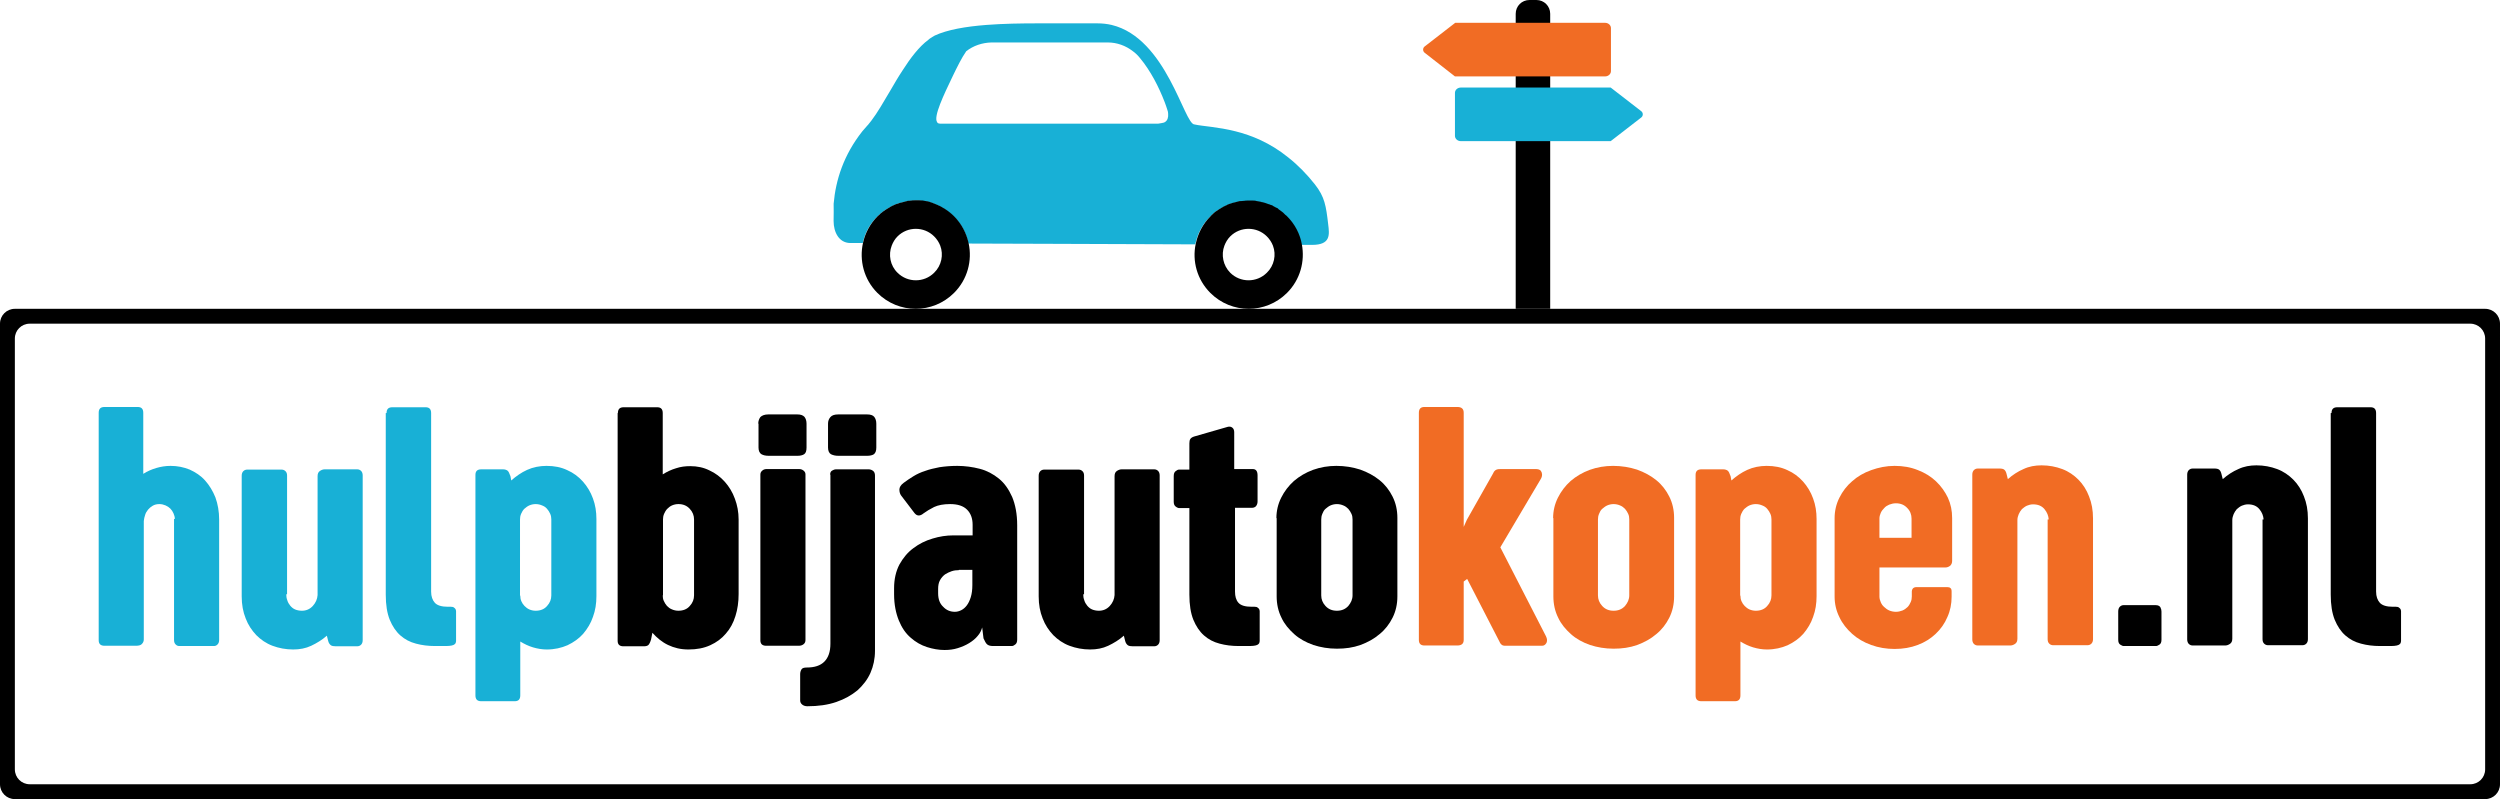 <?xml version="1.0" encoding="UTF-8"?> <!-- Generator: Adobe Illustrator 23.0.1, SVG Export Plug-In . SVG Version: 6.00 Build 0) --> <svg xmlns="http://www.w3.org/2000/svg" xmlns:xlink="http://www.w3.org/1999/xlink" version="1.1" id="Layer_1" x="0px" y="0px" viewBox="0 0 942.3 301.2" style="enable-background:new 0 0 942.3 301.2;" xml:space="preserve"> <style type="text/css"> .st0{fill:#18B0D6;} .st1{fill:#F16C24;} </style> <g> <g> <path class="st0" d="M65.9,195.6c0-0.7-0.2-1.4-0.5-2.1c-0.3-0.7-0.7-1.3-1.2-1.8c-0.5-0.5-1.1-0.9-1.8-1.2 c-0.7-0.3-1.5-0.5-2.3-0.5c-1,0-1.8,0.2-2.5,0.6c-0.7,0.4-1.3,0.9-1.8,1.5c-0.5,0.6-0.9,1.3-1.1,2c-0.3,0.8-0.4,1.5-0.5,2.3V241 c0,0.6-0.2,1.2-0.7,1.7c-0.4,0.5-1.2,0.7-2.3,0.7H39.4c-1.5,0-2.2-0.7-2.2-2.1v-85.7c0-1.5,0.7-2.2,2.2-2.2h12.5 c1.4,0,2.1,0.7,2.1,2.2v23c1.6-1,3.2-1.7,4.9-2.2c1.7-0.5,3.5-0.8,5.4-0.8c2.6,0,5,0.5,7.2,1.4c2.2,1,4.2,2.3,5.8,4.1 c1.6,1.8,2.9,3.9,3.9,6.4c0.9,2.5,1.4,5.3,1.4,8.3v45.4c0,0.7-0.2,1.3-0.6,1.7c-0.4,0.4-0.8,0.6-1.4,0.6h-13c-0.6,0-1-0.2-1.4-0.6 c-0.4-0.4-0.6-0.9-0.6-1.7V195.6z"></path> <path class="st0" d="M107.9,224c0,0.8,0.1,1.5,0.4,2.3c0.2,0.7,0.6,1.4,1.1,2s1.1,1.1,1.8,1.4c0.7,0.3,1.6,0.5,2.6,0.5 c1.6,0,3-0.6,4.1-1.8c1.1-1.2,1.7-2.6,1.8-4.1v-44.8c0-1,0.3-1.6,0.9-2c0.6-0.4,1.2-0.6,1.8-0.6h12.2c0.6,0,1.1,0.2,1.5,0.6 c0.4,0.4,0.6,1,0.6,1.7v62.1c0,0.7-0.2,1.3-0.6,1.7c-0.4,0.4-0.9,0.6-1.5,0.6h-8c-0.8,0-1.5-0.1-1.9-0.4c-0.4-0.3-0.8-0.8-1-1.6 l-0.5-2c-1.8,1.6-3.8,2.8-5.9,3.8c-2.1,1-4.4,1.4-6.8,1.4c-2.8,0-5.4-0.5-7.8-1.4c-2.4-0.9-4.4-2.3-6.1-4c-1.7-1.8-3.1-3.9-4-6.3 c-1-2.5-1.5-5.2-1.5-8.3v-45.5c0-0.7,0.2-1.3,0.6-1.7c0.4-0.4,0.9-0.6,1.5-0.6h12.9c0.6,0,1.1,0.2,1.5,0.6 c0.4,0.4,0.6,0.9,0.6,1.7V224z"></path> <path class="st0" d="M145.7,155.7c0-1.5,0.7-2.2,2.2-2.2h12.5c1.4,0,2.1,0.7,2.1,2.2V223c0,1.8,0.5,3.2,1.4,4.2 c0.9,1,2.6,1.5,4.9,1.5h1.2c0.5,0,0.9,0.1,1.1,0.3c0.3,0.2,0.5,0.4,0.6,0.6c0.1,0.2,0.2,0.5,0.2,0.8c0,0.3,0,0.5,0,0.7v10.3 c0,0.2,0,0.5-0.1,0.7c0,0.3-0.2,0.5-0.4,0.7c-0.2,0.2-0.6,0.4-1.1,0.5s-1.2,0.2-2.1,0.2h-4.2c-2.6,0-5-0.3-7.2-0.9 c-2.3-0.6-4.2-1.6-5.9-3.1s-3-3.5-4-5.9c-1-2.5-1.5-5.6-1.5-9.5V155.7z"></path> <path class="st0" d="M179.2,179c0-1.4,0.7-2.1,2.2-2.1h8.2c0.7,0,1.3,0.2,1.7,0.5c0.4,0.3,0.7,1,1.1,2.1l0.3,1.6 c1.8-1.6,3.8-3,6-4c2.2-1,4.7-1.5,7.3-1.5c2.9,0,5.5,0.5,7.8,1.6c2.3,1,4.3,2.5,5.9,4.3s2.9,3.9,3.8,6.4c0.9,2.4,1.3,5,1.3,7.7 v29.1c0,2.8-0.4,5.4-1.3,7.8c-0.8,2.4-2.1,4.5-3.7,6.4c-1.6,1.8-3.6,3.2-5.9,4.3c-2.3,1-4.9,1.6-7.8,1.6c-1.8,0-3.5-0.3-5.2-0.8 c-1.7-0.5-3.3-1.3-4.8-2.2v20.3c0,1.5-0.7,2.2-2.1,2.2h-12.6c-1.5,0-2.2-0.7-2.2-2.2V179z M196.1,224.5c0,0.7,0.1,1.4,0.4,2.1 c0.3,0.7,0.7,1.3,1.2,1.8c0.5,0.5,1.1,1,1.8,1.3s1.5,0.5,2.4,0.5c1.8,0,3.3-0.6,4.3-1.8c1.1-1.2,1.6-2.5,1.6-4v-28.6 c0-0.7-0.1-1.4-0.4-2.1c-0.3-0.7-0.7-1.3-1.2-1.9c-0.5-0.6-1.1-1-1.9-1.3c-0.7-0.3-1.5-0.5-2.4-0.5c-0.9,0-1.7,0.2-2.4,0.5 c-0.7,0.3-1.3,0.8-1.9,1.3c-0.5,0.5-0.9,1.2-1.2,1.9c-0.3,0.7-0.4,1.4-0.4,2.1V224.5z"></path> <path d="M232.9,155.7c0-1.5,0.7-2.2,2.2-2.2h12.6c1.4,0,2.1,0.7,2.1,2.2v23.1c1.6-1,3.3-1.8,5-2.3c1.8-0.6,3.5-0.8,5.4-0.8 c2.6,0,5,0.5,7.2,1.6c2.2,1,4.2,2.5,5.8,4.3s2.9,3.9,3.8,6.4c0.9,2.4,1.4,5,1.4,7.8v28.1c0,3-0.4,5.8-1.2,8.3 c-0.8,2.6-2,4.8-3.6,6.6c-1.6,1.9-3.5,3.3-5.9,4.4s-5.1,1.6-8.2,1.6c-2.9,0-5.4-0.6-7.7-1.7c-2.3-1.1-4.2-2.7-5.9-4.6l-0.5,2.5 c-0.3,1.1-0.7,1.8-1,2.1c-0.3,0.3-0.9,0.5-1.7,0.5h-7.7c-1.5,0-2.2-0.7-2.2-2.1V155.7z M249.8,224.4c0,0.7,0.1,1.5,0.4,2.1 c0.3,0.7,0.7,1.3,1.2,1.9c0.5,0.5,1.1,1,1.9,1.3c0.7,0.3,1.5,0.5,2.4,0.5c1.8,0,3.3-0.6,4.3-1.8c1.1-1.2,1.6-2.5,1.6-4v-28.6 c0-1.5-0.5-2.8-1.6-4c-1.1-1.2-2.5-1.8-4.3-1.8c-0.9,0-1.7,0.2-2.4,0.5c-0.7,0.3-1.3,0.8-1.8,1.3s-0.9,1.2-1.2,1.9 c-0.3,0.7-0.4,1.4-0.4,2.1V224.4z"></path> <path d="M285.8,159.7c0-1,0.3-1.8,0.8-2.5c0.6-0.6,1.6-1,3-1h10.9c1.3,0,2.1,0.3,2.7,0.9c0.5,0.6,0.8,1.5,0.8,2.6v9 c0,1.3-0.3,2.1-0.9,2.5c-0.6,0.4-1.5,0.6-2.5,0.6h-10.8c-1.2,0-2.1-0.2-2.8-0.6c-0.7-0.4-1.1-1.3-1.1-2.5V159.7z M286.6,178.9 c0-0.6,0.2-1.1,0.7-1.5c0.4-0.4,1-0.6,1.6-0.6h12.3c0.7,0,1.2,0.2,1.7,0.6c0.5,0.4,0.7,0.9,0.7,1.4v62.4c0,0.7-0.2,1.2-0.7,1.6 c-0.5,0.4-1.1,0.6-1.8,0.6h-12.3c-1.5,0-2.2-0.7-2.2-2.1V178.9z"></path> <path d="M312.9,178.9c0-0.7,0.2-1.2,0.7-1.5c0.5-0.3,1-0.5,1.5-0.5h12.3c0.6,0,1.2,0.2,1.7,0.6c0.5,0.4,0.7,1,0.7,1.8v66 c0,3-0.6,5.8-1.7,8.3c-1.1,2.5-2.8,4.7-4.9,6.6c-2.2,1.8-4.8,3.3-8,4.4s-6.8,1.6-10.9,1.6c-0.7,0-1.4-0.2-1.9-0.6 c-0.5-0.4-0.8-0.9-0.8-1.6v-9.9c0-0.7,0.2-1.3,0.5-1.8s1-0.7,2-0.7c2.9,0,5.1-0.7,6.6-2.2c1.5-1.5,2.3-3.7,2.3-6.8V178.9z M312.1,159.7c0-1,0.3-1.8,0.9-2.5c0.6-0.7,1.6-1,3-1h10.8c1.3,0,2.2,0.3,2.7,0.9c0.5,0.6,0.8,1.5,0.8,2.6v9c0,1.2-0.3,2-0.9,2.5 c-0.6,0.4-1.5,0.6-2.6,0.6H316c-1.1,0-2-0.2-2.8-0.6c-0.7-0.4-1.1-1.3-1.1-2.5V159.7z"></path> <path d="M339.6,186.7c-0.4-0.6-0.6-1.3-0.6-2.2c0-0.8,0.5-1.7,1.6-2.5c1.2-0.9,2.4-1.7,3.7-2.5c1.3-0.8,2.8-1.5,4.4-2 c1.6-0.6,3.4-1,5.4-1.4c2-0.3,4.2-0.5,6.7-0.5c2.9,0,5.8,0.4,8.5,1.1c2.7,0.7,5.1,2,7.2,3.7c2.1,1.7,3.7,4,5,6.9 c1.2,2.9,1.9,6.4,1.9,10.7v43c0,0.9-0.2,1.5-0.7,1.9c-0.5,0.4-0.9,0.6-1.3,0.6h-7.1c-1,0-1.7-0.2-2.2-0.6 c-0.5-0.4-0.9-1.2-1.4-2.3l-0.5-4.1c-0.3,1.1-0.8,2.2-1.7,3.2c-0.8,1-1.9,1.9-3.2,2.7c-1.3,0.8-2.7,1.4-4.3,1.9 c-1.6,0.5-3.2,0.7-5,0.7c-2.2,0-4.4-0.4-6.6-1.1c-2.2-0.7-4.3-1.9-6.1-3.5c-1.9-1.6-3.4-3.8-4.5-6.5s-1.8-6-1.8-9.9v-2.3 c0-3.4,0.7-6.4,2-8.9c1.4-2.5,3.1-4.6,5.3-6.2c2.1-1.6,4.5-2.8,7.2-3.6c2.6-0.8,5.2-1.2,7.8-1.2h7.3v-4c0-2.4-0.7-4.3-2.1-5.7 c-1.4-1.4-3.5-2.1-6.4-2.1c-2.5,0-4.5,0.4-6,1.1c-1.6,0.8-2.9,1.6-4,2.4c-0.6,0.5-1.2,0.8-1.8,0.8c-0.6,0-1.1-0.3-1.6-0.9 L339.6,186.7z M361.4,214.9c-0.9,0-1.8,0.1-2.7,0.4s-1.7,0.7-2.5,1.2c-0.8,0.6-1.4,1.3-1.9,2.2c-0.5,0.9-0.7,2-0.7,3.3v1.6 c0,2.2,0.6,3.9,1.9,5.1c1.2,1.3,2.7,1.9,4.4,1.9c0.8,0,1.6-0.2,2.4-0.6c0.8-0.4,1.5-1,2.1-1.8c0.6-0.8,1.1-1.8,1.5-3.1 c0.4-1.3,0.6-2.8,0.6-4.6v-5.7H361.4z"></path> <path d="M408.3,224c0,0.8,0.1,1.5,0.4,2.3c0.2,0.7,0.6,1.4,1.1,2s1.1,1.1,1.8,1.4c0.7,0.3,1.6,0.5,2.6,0.5c1.6,0,3-0.6,4.1-1.8 c1.1-1.2,1.7-2.6,1.8-4.1v-44.8c0-1,0.3-1.6,0.9-2c0.6-0.4,1.2-0.6,1.8-0.6h12.2c0.6,0,1.1,0.2,1.5,0.6c0.4,0.4,0.6,1,0.6,1.7 v62.1c0,0.7-0.2,1.3-0.6,1.7c-0.4,0.4-0.9,0.6-1.5,0.6h-8c-0.8,0-1.5-0.1-1.9-0.4c-0.4-0.3-0.8-0.8-1-1.6l-0.5-2 c-1.8,1.6-3.8,2.8-5.9,3.8c-2.1,1-4.4,1.4-6.8,1.4c-2.8,0-5.4-0.5-7.8-1.4c-2.4-0.9-4.4-2.3-6.1-4c-1.7-1.8-3.1-3.9-4-6.3 c-1-2.5-1.5-5.2-1.5-8.3v-45.5c0-0.7,0.2-1.3,0.6-1.7c0.4-0.4,0.9-0.6,1.5-0.6h12.9c0.6,0,1.1,0.2,1.5,0.6 c0.4,0.4,0.6,0.9,0.6,1.7V224z"></path> <path d="M465.4,176.8h6.8c1.2,0,1.8,0.8,1.8,2.4v9.8c0,0.7-0.2,1.3-0.6,1.8c-0.4,0.4-0.9,0.6-1.5,0.6h-6.4V223 c0,1.8,0.4,3.2,1.3,4.2c0.9,1,2.5,1.5,5,1.5h1.1c0.5,0,0.9,0.1,1.1,0.3c0.3,0.2,0.5,0.4,0.6,0.6c0.1,0.2,0.2,0.5,0.2,0.8 c0,0.3,0,0.5,0,0.7v10.3c0,0.2,0,0.5-0.1,0.7c0,0.3-0.2,0.5-0.4,0.7c-0.2,0.2-0.6,0.4-1.1,0.5s-1.2,0.2-2.1,0.2h-4.2 c-2.6,0-5-0.3-7.2-0.9c-2.3-0.6-4.2-1.6-5.9-3.1c-1.7-1.5-3-3.5-4-5.9c-1-2.5-1.5-5.6-1.5-9.5v-32.6h-3.9c-0.3,0-0.8-0.2-1.3-0.6 c-0.5-0.4-0.7-1-0.7-1.8v-9.6c0-0.9,0.2-1.5,0.7-1.9c0.5-0.4,0.9-0.6,1.3-0.6h3.9v-9.9c0-0.7,0.1-1.3,0.4-1.7 c0.3-0.4,0.8-0.7,1.5-0.9l12.5-3.6c0.7-0.2,1.3-0.1,1.8,0.3c0.5,0.4,0.7,1,0.7,1.8V176.8z"></path> <path d="M481.1,195.3c0-2.7,0.6-5.3,1.8-7.7c1.2-2.4,2.8-4.5,4.8-6.3c2.1-1.8,4.5-3.2,7.2-4.2c2.8-1,5.7-1.5,8.8-1.5 c3.2,0,6.2,0.5,9,1.4c2.8,1,5.2,2.3,7.3,4c2.1,1.7,3.7,3.8,4.9,6.2c1.2,2.4,1.8,5.1,1.8,8v29.6c0,2.9-0.6,5.6-1.8,8 c-1.2,2.4-2.8,4.5-4.9,6.2c-2.1,1.8-4.5,3.1-7.2,4.1c-2.8,1-5.7,1.4-8.9,1.4s-6.1-0.5-8.9-1.4c-2.8-1-5.2-2.3-7.2-4.1 c-2-1.8-3.7-3.8-4.8-6.2c-1.2-2.4-1.8-5.1-1.8-8V195.3z M498,224.4c0,1.5,0.5,2.8,1.6,4c1.1,1.2,2.5,1.8,4.3,1.8 c1.8,0,3.2-0.6,4.3-1.8c1-1.2,1.6-2.5,1.6-4v-28.6c0-0.7-0.1-1.5-0.4-2.1c-0.3-0.7-0.7-1.3-1.2-1.9c-0.5-0.5-1.1-1-1.9-1.3 c-0.7-0.3-1.5-0.5-2.4-0.5c-0.9,0-1.7,0.2-2.4,0.5c-0.7,0.3-1.3,0.8-1.9,1.3s-0.9,1.2-1.2,1.9c-0.3,0.7-0.4,1.4-0.4,2.1V224.4z"></path> <path class="st1" d="M565.5,206.3l17.2,33.5c0.5,1,0.5,1.8,0.2,2.5c-0.4,0.7-0.9,1.1-1.7,1.1h-13.7c-0.7,0-1.2-0.1-1.5-0.4 c-0.4-0.3-0.7-0.8-1-1.5L553,218.2l-1.3,1v22c0,1.4-0.8,2.1-2.4,2.1h-12.4c-1.4,0-2.1-0.7-2.1-2.1v-85.6c0-1.5,0.7-2.2,2.1-2.2 h12.4c1.6,0,2.4,0.7,2.4,2.2v43l1.2-2.7l9.9-17.5c0.3-0.8,0.8-1.2,1.3-1.4c0.5-0.2,1.1-0.2,1.9-0.2H579c1.1,0,1.8,0.4,2.1,1.3 c0.3,0.9,0.1,1.8-0.5,2.7L565.5,206.3z"></path> <path class="st1" d="M585.4,195.3c0-2.7,0.6-5.3,1.8-7.7c1.2-2.4,2.8-4.5,4.8-6.3c2.1-1.8,4.5-3.2,7.2-4.2c2.8-1,5.7-1.5,8.8-1.5 c3.2,0,6.2,0.5,9,1.4c2.8,1,5.2,2.3,7.3,4c2.1,1.7,3.7,3.8,4.9,6.2c1.2,2.4,1.8,5.1,1.8,8v29.6c0,2.9-0.6,5.6-1.8,8 c-1.2,2.4-2.8,4.5-4.9,6.2c-2.1,1.8-4.5,3.1-7.2,4.1c-2.8,1-5.7,1.4-8.9,1.4s-6.1-0.5-8.9-1.4c-2.8-1-5.2-2.3-7.2-4.1 c-2-1.8-3.7-3.8-4.8-6.2c-1.2-2.4-1.8-5.1-1.8-8V195.3z M602.3,224.4c0,1.5,0.5,2.8,1.6,4c1.1,1.2,2.5,1.8,4.3,1.8 c1.8,0,3.2-0.6,4.3-1.8c1-1.2,1.6-2.5,1.6-4v-28.6c0-0.7-0.1-1.5-0.4-2.1c-0.3-0.7-0.7-1.3-1.2-1.9c-0.5-0.5-1.1-1-1.9-1.3 c-0.7-0.3-1.5-0.5-2.4-0.5c-0.9,0-1.7,0.2-2.4,0.5c-0.7,0.3-1.3,0.8-1.9,1.3s-0.9,1.2-1.2,1.9c-0.3,0.7-0.4,1.4-0.4,2.1V224.4z"></path> <path class="st1" d="M639.1,179c0-1.4,0.7-2.1,2.2-2.1h8.2c0.7,0,1.3,0.2,1.7,0.5c0.4,0.3,0.7,1,1.1,2.1l0.3,1.6 c1.8-1.6,3.8-3,6-4c2.2-1,4.7-1.5,7.3-1.5c2.9,0,5.5,0.5,7.8,1.6c2.3,1,4.3,2.5,5.9,4.3s2.9,3.9,3.8,6.4c0.9,2.4,1.3,5,1.3,7.7 v29.1c0,2.8-0.4,5.4-1.3,7.8c-0.8,2.4-2.1,4.5-3.7,6.4c-1.6,1.8-3.6,3.2-5.9,4.3c-2.3,1-4.9,1.6-7.8,1.6c-1.8,0-3.5-0.3-5.2-0.8 c-1.7-0.5-3.3-1.3-4.8-2.2v20.3c0,1.5-0.7,2.2-2.1,2.2h-12.6c-1.5,0-2.2-0.7-2.2-2.2V179z M656,224.5c0,0.7,0.1,1.4,0.4,2.1 c0.3,0.7,0.7,1.3,1.2,1.8c0.5,0.5,1.1,1,1.8,1.3s1.5,0.5,2.4,0.5c1.8,0,3.3-0.6,4.3-1.8c1.1-1.2,1.6-2.5,1.6-4v-28.6 c0-0.7-0.1-1.4-0.4-2.1c-0.3-0.7-0.7-1.3-1.2-1.9c-0.5-0.6-1.1-1-1.9-1.3c-0.7-0.3-1.5-0.5-2.4-0.5c-0.9,0-1.7,0.2-2.4,0.5 c-0.7,0.3-1.3,0.8-1.9,1.3c-0.5,0.5-0.9,1.2-1.2,1.9c-0.3,0.7-0.4,1.4-0.4,2.1V224.5z"></path> <path class="st1" d="M691.5,195.3c0-2.7,0.6-5.3,1.8-7.7c1.2-2.4,2.8-4.5,4.8-6.2c2-1.8,4.4-3.2,7.2-4.2c2.8-1,5.7-1.6,8.8-1.6 c3.2,0,6.1,0.5,8.8,1.6c2.6,1,4.9,2.4,6.8,4.2c1.9,1.8,3.4,3.9,4.5,6.2c1.1,2.4,1.6,4.9,1.6,7.7v16.1c0,0.7-0.2,1.3-0.7,1.8 c-0.5,0.4-1.1,0.7-1.9,0.7h-24.8v11c0,0.7,0.2,1.4,0.5,2.1c0.3,0.7,0.7,1.3,1.3,1.8c0.5,0.5,1.2,1,1.9,1.3 c0.7,0.3,1.6,0.5,2.5,0.5s1.7-0.2,2.5-0.5c0.7-0.3,1.4-0.8,1.9-1.3c0.5-0.5,0.9-1.2,1.2-1.9s0.4-1.4,0.4-2.1v-1.9 c0-0.4,0.1-0.7,0.4-1.1c0.3-0.3,0.7-0.5,1.3-0.5H734c0.5,0,0.9,0.1,1.2,0.4c0.3,0.2,0.4,0.7,0.4,1.3v1.9c0,2.7-0.5,5.3-1.6,7.7 c-1,2.4-2.5,4.5-4.4,6.3c-1.9,1.8-4.1,3.2-6.8,4.2c-2.6,1-5.5,1.5-8.7,1.5c-3.1,0-6.1-0.5-8.8-1.5c-2.8-1-5.2-2.4-7.2-4.2 c-2-1.8-3.7-3.9-4.8-6.3c-1.2-2.4-1.8-5-1.8-7.7V195.3z M708.5,202.7h12v-7.2c0-1.5-0.5-2.9-1.6-4c-1.1-1.2-2.5-1.8-4.3-1.8 c-0.9,0-1.7,0.2-2.5,0.5c-0.7,0.3-1.4,0.7-1.9,1.3c-0.5,0.5-1,1.1-1.3,1.8c-0.3,0.7-0.5,1.4-0.5,2.1V202.7z"></path> <path class="st1" d="M772.2,195.8c-0.1-1.4-0.6-2.7-1.6-3.9c-1-1.2-2.4-1.8-4.3-1.8c-0.8,0-1.6,0.2-2.3,0.5 c-0.7,0.3-1.3,0.8-1.9,1.3c-0.5,0.6-0.9,1.2-1.2,1.9c-0.3,0.7-0.5,1.5-0.5,2.2v44.7c0,1-0.3,1.6-0.9,2c-0.6,0.4-1.2,0.6-1.8,0.6 h-12.2c-0.6,0-1.1-0.2-1.5-0.6s-0.6-1-0.6-1.7v-62.1c0-0.7,0.2-1.3,0.6-1.7c0.4-0.4,0.9-0.6,1.5-0.6h8c0.9,0,1.5,0.1,1.9,0.4 c0.4,0.3,0.7,0.8,0.9,1.6l0.5,2c1.8-1.6,3.8-2.9,5.9-3.8c2.1-1,4.4-1.4,6.8-1.4c2.8,0,5.4,0.5,7.8,1.4c2.4,0.9,4.4,2.3,6.1,4 s3.1,3.9,4,6.3c1,2.5,1.5,5.2,1.5,8.3v45.5c0,0.7-0.2,1.3-0.6,1.7c-0.4,0.4-0.9,0.6-1.5,0.6h-12.9c-0.6,0-1.1-0.2-1.5-0.6 c-0.4-0.4-0.6-0.9-0.6-1.7V195.8z"></path> <path d="M798.4,230.5c0-0.8,0.2-1.4,0.6-1.8c0.4-0.4,0.9-0.6,1.3-0.6h12.3c0.8,0,1.4,0.3,1.7,0.8c0.3,0.6,0.4,1.1,0.4,1.6v10.7 c0,0.9-0.3,1.5-0.8,1.8s-0.9,0.5-1.2,0.5h-12.3c-0.3,0-0.7-0.2-1.2-0.5c-0.5-0.3-0.8-0.9-0.8-1.8V230.5z"></path> <path d="M853.2,195.8c-0.1-1.4-0.6-2.7-1.6-3.9c-1-1.2-2.4-1.8-4.3-1.8c-0.8,0-1.6,0.2-2.3,0.5c-0.7,0.3-1.3,0.8-1.9,1.3 c-0.5,0.6-0.9,1.2-1.2,1.9c-0.3,0.7-0.5,1.5-0.5,2.2v44.7c0,1-0.3,1.6-0.9,2c-0.6,0.4-1.2,0.6-1.8,0.6h-12.2 c-0.6,0-1.1-0.2-1.5-0.6s-0.6-1-0.6-1.7v-62.1c0-0.7,0.2-1.3,0.6-1.7c0.4-0.4,0.9-0.6,1.5-0.6h8c0.9,0,1.5,0.1,1.9,0.4 c0.4,0.3,0.7,0.8,0.9,1.6l0.5,2c1.8-1.6,3.8-2.9,5.9-3.8c2.1-1,4.4-1.4,6.8-1.4c2.8,0,5.4,0.5,7.8,1.4c2.4,0.9,4.4,2.3,6.1,4 s3.1,3.9,4,6.3c1,2.5,1.5,5.2,1.5,8.3v45.5c0,0.7-0.2,1.3-0.6,1.7c-0.4,0.4-0.9,0.6-1.5,0.6h-12.9c-0.6,0-1.1-0.2-1.5-0.6 c-0.4-0.4-0.6-0.9-0.6-1.7V195.8z"></path> <path d="M878.8,155.7c0-1.5,0.7-2.2,2.2-2.2h12.5c1.4,0,2.1,0.7,2.1,2.2V223c0,1.8,0.5,3.2,1.4,4.2c0.9,1,2.6,1.5,4.9,1.5h1.2 c0.5,0,0.9,0.1,1.1,0.3c0.3,0.2,0.5,0.4,0.6,0.6c0.1,0.2,0.2,0.5,0.2,0.8c0,0.3,0,0.5,0,0.7v10.3c0,0.2,0,0.5-0.1,0.7 c0,0.3-0.2,0.5-0.4,0.7c-0.2,0.2-0.6,0.4-1.1,0.5s-1.2,0.2-2.1,0.2h-4.2c-2.6,0-5-0.3-7.2-0.9c-2.3-0.6-4.2-1.6-5.9-3.1 s-3-3.5-4-5.9c-1-2.5-1.5-5.6-1.5-9.5V155.7z"></path> </g> <g> <g> <path class="st0" d="M314.2,83.3c0,4.2,2,8.2,6.2,8.3l4.8,0c0.8-3.7,2.6-7.2,5.5-10c0.7-0.7,1.4-1.3,2.2-1.9c0,0,0,0,0,0 c0.1-0.1,0.2-0.2,0.3-0.2c0.1-0.1,0.2-0.2,0.3-0.2c0.1-0.1,0.2-0.2,0.3-0.2c0.5-0.3,1-0.6,1.5-0.9c0.1-0.1,0.2-0.1,0.3-0.2 c0.5-0.3,1-0.5,1.5-0.7c0.1-0.1,0.3-0.1,0.4-0.2c0.5-0.2,1-0.4,1.5-0.5c0.1,0,0.3-0.1,0.4-0.1c0.1,0,0.3-0.1,0.4-0.1 c0.4-0.1,0.8-0.2,1.2-0.3c0.1,0,0.2,0,0.3-0.1c0.2,0,0.4-0.1,0.5-0.1c0.1,0,0.2,0,0.3-0.1c0.4-0.1,0.8-0.1,1.2-0.1c0,0,0,0,0.1,0 c0.4,0,0.8,0,1.2-0.1c0.1,0,0.3,0,0.4,0c0.1,0,0.3,0,0.4,0c0.2,0,0.5,0,0.7,0c0.1,0,0.3,0,0.4,0c0.8,0.1,1.6,0.2,2.4,0.3 c0.4,0.1,0.7,0.1,1.1,0.2c0.2,0,0.4,0.1,0.6,0.2c0.2,0.1,0.4,0.1,0.6,0.2c0.5,0.2,1,0.3,1.5,0.6c0.4,0.1,0.7,0.3,1.1,0.5 c0.3,0.2,0.7,0.3,1,0.5c1.7,0.9,3.2,2.1,4.7,3.5c2.9,2.9,4.7,6.4,5.5,10.2l30.5,0.1l55,0.2c0.8-3.8,2.6-7.5,5.6-10.4 c0.3-0.3,0.6-0.5,0.8-0.8c0.1-0.1,0.2-0.2,0.3-0.3c0.3-0.3,0.7-0.6,1-0.8c0,0,0,0,0,0c0.1-0.1,0.2-0.2,0.3-0.2 c0.1-0.1,0.2-0.2,0.3-0.2c0.1-0.1,0.2-0.2,0.3-0.2c0.5-0.3,1-0.6,1.5-0.9c0.1-0.1,0.2-0.1,0.3-0.2c0.4-0.2,0.7-0.4,1.1-0.5 c0.1-0.1,0.3-0.1,0.4-0.2c0.1-0.1,0.3-0.1,0.4-0.2c0.5-0.2,1-0.4,1.5-0.5c0.1,0,0.3-0.1,0.4-0.1c0.1,0,0.2-0.1,0.4-0.1 c0.4-0.1,0.8-0.2,1.2-0.3c0.1,0,0.2-0.1,0.4-0.1c0,0,0,0,0.1,0c0.1,0,0.2,0,0.3-0.1c0,0,0.1,0,0.1,0c0.1,0,0.2,0,0.3,0 c0.4-0.1,0.8-0.1,1.2-0.1c0,0,0,0,0.1,0c0.4,0,0.8-0.1,1.2-0.1c0.3,0,0.5,0,0.8,0c0.1,0,0.3,0,0.4,0c0.3,0,0.5,0,0.8,0 c0.4,0,0.8,0.1,1.2,0.1c0.1,0,0.3,0,0.4,0.1c0.5,0.1,1.1,0.2,1.6,0.3c0.1,0,0.2,0,0.3,0.1c0,0,0,0,0.1,0c0.4,0.1,0.7,0.2,1.1,0.3 c0.4,0.1,0.8,0.3,1.1,0.4c0.4,0.1,0.7,0.3,1.1,0.4c0,0,0,0,0.1,0c0.2,0.1,0.3,0.2,0.5,0.2c0,0,0.1,0,0.1,0.1 c0.3,0.1,0.6,0.3,0.9,0.5c0.1,0,0.1,0.1,0.2,0.1c0.1,0.1,0.2,0.1,0.4,0.2c0.1,0.1,0.3,0.2,0.4,0.2c0.1,0.1,0.2,0.1,0.2,0.2 c0.1,0,0.2,0.1,0.2,0.2c0.1,0.1,0.2,0.1,0.3,0.2c0.3,0.2,0.6,0.4,0.8,0.6c0.1,0.1,0.3,0.2,0.4,0.3c0,0,0,0,0,0 c0.1,0.1,0.2,0.2,0.3,0.3c0.1,0.1,0.2,0.2,0.3,0.3c0.1,0.1,0.2,0.2,0.3,0.3c0.2,0.2,0.4,0.4,0.6,0.5c3,3,4.9,6.7,5.6,10.6l4,0 c7.1,0,6.6-3.8,6.1-7.8c-0.8-6.9-1.3-10.3-5-15c-3-3.8-6.4-7.3-10.1-10.2c-6.8-5.5-13.8-8.3-19.8-9.8c-6.7-1.7-12.4-1.9-15.5-2.6 c-3.9,0-10.5-32.5-31.2-37.5c-1.7-0.4-3.5-0.6-5.4-0.6h-14.5c-0.1,0-0.3,0-0.4,0c-1.1,0-2.2,0-3.4,0c-1.2,0-2.5,0-3.7,0h-0.4 c-6.2,0-13.1,0.1-19.5,0.6c-7.7,0.6-14.7,1.8-19.4,4c-0.3,0.2-0.7,0.4-1,0.6c-0.1,0.1-0.2,0.1-0.3,0.2c-0.4,0.2-0.8,0.5-1.1,0.8 c-3.5,2.6-6.7,6.8-9.7,11.5c-1.6,2.4-3.1,5-4.5,7.4c-2.6,4.4-5,8.6-7.3,11.6c-0.4,0.5-0.8,1-1.2,1.5c0,0,0,0,0,0 c-0.1,0.1-0.1,0.2-0.2,0.2c-0.7,0.8-1.3,1.5-2,2.3c-7,8.9-10,18.2-10.8,27.3C314.3,78.8,314.2,81,314.2,83.3z M359.1,28.7 c1.7-3.5,3.3-6.8,5.1-9.4c2.7-2.1,6-3.2,9.5-3.3l21.9,0h21.7c0.1,0,0.1,0,0.2,0c3.5,0,6.8,1.2,9.5,3.3c1,0.7,1.9,1.6,2.7,2.6 c4,4.8,7.1,10.9,9.3,16.6c0.4,1,0.7,2,1,2.9c0.2,0.5,0.3,1,0.3,1.5c0.1,1.3-0.2,2.5-1.2,3.1c-0.2,0.1-0.5,0.3-0.8,0.3 c-0.2,0-0.4,0.1-0.5,0.1c-0.4,0.1-0.8,0.1-1.2,0.2c-0.2,0-0.4,0-0.6,0c-0.3,0-0.5,0-0.8,0c-0.5,0-0.9,0-1.5,0c-0.1,0-0.2,0-0.2,0 h-75.7h-2.5h-1c-0.3,0-0.6-0.1-0.8-0.2c-0.1-0.1-0.2-0.2-0.3-0.4C351.8,43.9,355.7,35.8,359.1,28.7z"></path> <g> <path d="M456.2,110.4c8,8,20.9,8,28.9,0c5-5,6.8-11.9,5.6-18.3c-0.7-3.9-2.6-7.6-5.6-10.6c-0.2-0.2-0.4-0.4-0.6-0.5 c-0.1-0.1-0.2-0.2-0.3-0.3c-0.1-0.1-0.2-0.2-0.3-0.3c-0.1-0.1-0.2-0.2-0.3-0.3c0,0,0,0,0,0c-0.1-0.1-0.3-0.2-0.4-0.3 c-0.3-0.2-0.5-0.4-0.8-0.6c-0.1-0.1-0.2-0.1-0.3-0.2c-0.1-0.1-0.2-0.1-0.2-0.2c-0.1-0.1-0.2-0.1-0.2-0.2 c-0.1-0.1-0.3-0.2-0.4-0.2c-0.1-0.1-0.2-0.1-0.4-0.2c-0.1,0-0.1-0.1-0.2-0.1c-0.3-0.2-0.6-0.3-0.9-0.5c0,0-0.1,0-0.1-0.1 c-0.2-0.1-0.3-0.2-0.5-0.2c0,0,0,0-0.1,0c-0.4-0.2-0.7-0.3-1.1-0.4c-0.4-0.1-0.7-0.3-1.1-0.4c-0.4-0.1-0.7-0.2-1.1-0.3 c0,0,0,0-0.1,0c-0.1,0-0.2,0-0.3-0.1c-0.5-0.1-1.1-0.2-1.6-0.3c-0.1,0-0.3,0-0.4-0.1c-0.4-0.1-0.8-0.1-1.2-0.1 c-0.3,0-0.5,0-0.8,0c-0.1,0-0.3,0-0.4,0c-0.3,0-0.5,0-0.8,0c-0.4,0-0.8,0-1.2,0.1c0,0-0.1,0-0.1,0c-0.4,0-0.8,0.1-1.2,0.1 c-0.1,0-0.2,0-0.3,0c0,0-0.1,0-0.1,0c-0.1,0-0.2,0-0.3,0.1c0,0,0,0-0.1,0c-0.1,0-0.2,0-0.4,0.1c-0.4,0.1-0.8,0.2-1.2,0.3 c-0.1,0-0.2,0.1-0.4,0.1c-0.1,0-0.3,0.1-0.4,0.1c-0.5,0.2-1,0.3-1.5,0.5c-0.1,0-0.3,0.1-0.4,0.2c-0.1,0.1-0.3,0.1-0.4,0.2 c-0.4,0.2-0.7,0.3-1.1,0.5c-0.1,0.1-0.2,0.1-0.3,0.2c-0.5,0.3-1,0.6-1.5,0.9c-0.1,0.1-0.2,0.2-0.3,0.2c-0.1,0.1-0.2,0.2-0.3,0.2 c-0.1,0.1-0.2,0.2-0.3,0.2c0,0,0,0,0,0c-0.4,0.3-0.7,0.5-1,0.8c-0.1,0.1-0.2,0.2-0.3,0.3c-0.3,0.3-0.6,0.5-0.8,0.8 c-3,3-4.8,6.6-5.6,10.4C449.3,98.4,451.2,105.4,456.2,110.4z M461.5,92.6c0.5-1.3,1.2-2.5,2.2-3.5c3.8-3.8,10-3.8,13.8,0 c1,1,1.8,2.2,2.3,3.5c1.3,3.4,0.5,7.5-2.3,10.2c-3.8,3.8-10,3.8-13.8,0C461,100.1,460.2,96,461.5,92.6z"></path> </g> <g> <path d="M330.7,110.4c8,8,20.9,8,28.9,0c5.1-5.1,6.9-12.2,5.5-18.7c-0.8-3.7-2.6-7.3-5.5-10.2c-1.4-1.4-3-2.6-4.7-3.5 c-0.3-0.2-0.7-0.4-1-0.5c-0.3-0.2-0.7-0.3-1.1-0.5c-0.5-0.2-1-0.4-1.5-0.6c-0.2-0.1-0.4-0.1-0.6-0.2c-0.2-0.1-0.4-0.1-0.6-0.2 c-0.4-0.1-0.7-0.2-1.1-0.2c-0.8-0.2-1.6-0.3-2.4-0.3c-0.1,0-0.3,0-0.4,0c-0.2,0-0.5,0-0.7,0c-0.1,0-0.3,0-0.4,0 c-0.1,0-0.3,0-0.4,0c-0.4,0-0.8,0-1.2,0.1c0,0,0,0-0.1,0c-0.4,0-0.8,0.1-1.2,0.1c-0.1,0-0.2,0-0.3,0.1c-0.2,0-0.4,0.1-0.5,0.1 c-0.1,0-0.2,0-0.3,0.1c-0.4,0.1-0.8,0.2-1.2,0.3c-0.1,0-0.3,0.1-0.4,0.1c-0.1,0-0.3,0.1-0.4,0.1c-0.5,0.2-1,0.3-1.5,0.5 c-0.1,0-0.3,0.1-0.4,0.2c-0.5,0.2-1,0.4-1.5,0.7c-0.1,0.1-0.2,0.1-0.3,0.2c-0.5,0.3-1,0.6-1.5,0.9c-0.1,0.1-0.2,0.2-0.3,0.2 c-0.1,0.1-0.2,0.2-0.3,0.2c-0.1,0.1-0.2,0.2-0.3,0.2c0,0,0,0,0,0c-0.8,0.6-1.5,1.2-2.2,1.9c-2.9,2.9-4.7,6.4-5.5,10 C323.8,98.1,325.6,105.3,330.7,110.4z M336.1,92.6c0.5-1.3,1.2-2.5,2.2-3.5c3.8-3.8,10-3.8,13.8,0c1,1,1.8,2.2,2.3,3.5 c1.3,3.4,0.5,7.5-2.3,10.2c-3.8,3.8-10,3.8-13.8,0C335.5,100.1,334.8,96,336.1,92.6z"></path> </g> </g> <g> <path d="M571.2,116.4h13.1V5.2c0-2.9-2.3-5.2-5.2-5.2l-2.6,0c-2.9,0-5.2,2.3-5.2,5.2V116.4z"></path> <path class="st1" d="M548.4,28.8H605c1.2,0,2.2-0.9,2.2-2V10.6c0-1.1-1-2-2.2-2h-56.5l-11.5,8.9c-0.8,0.6-0.8,1.8,0,2.4 L548.4,28.8z"></path> <path class="st0" d="M607.1,33h-56.5c-1.2,0-2.2,0.9-2.2,2v16.2c0,1.1,1,2,2.2,2h56.5l11.5-8.9c0.8-0.6,0.8-1.8,0-2.4L607.1,33z"></path> </g> </g> </g> <path d="M936.7,116.4H5.6h0c-3.1,0-5.6,2.5-5.6,5.6v0v173.6v0c0,3.1,2.5,5.6,5.6,5.6h0h931.1l0,0c3.1,0,5.6-2.5,5.6-5.6v0V122v0 C942.3,118.9,939.8,116.4,936.7,116.4L936.7,116.4z M931.1,295.6H11.2c-3.1,0-5.6-2.5-5.6-5.6V127.6c0-3.1,2.5-5.6,5.6-5.6h919.9 c3.1,0,5.6,2.5,5.6,5.6V290C936.7,293.1,934.2,295.6,931.1,295.6z"></path> </svg> 